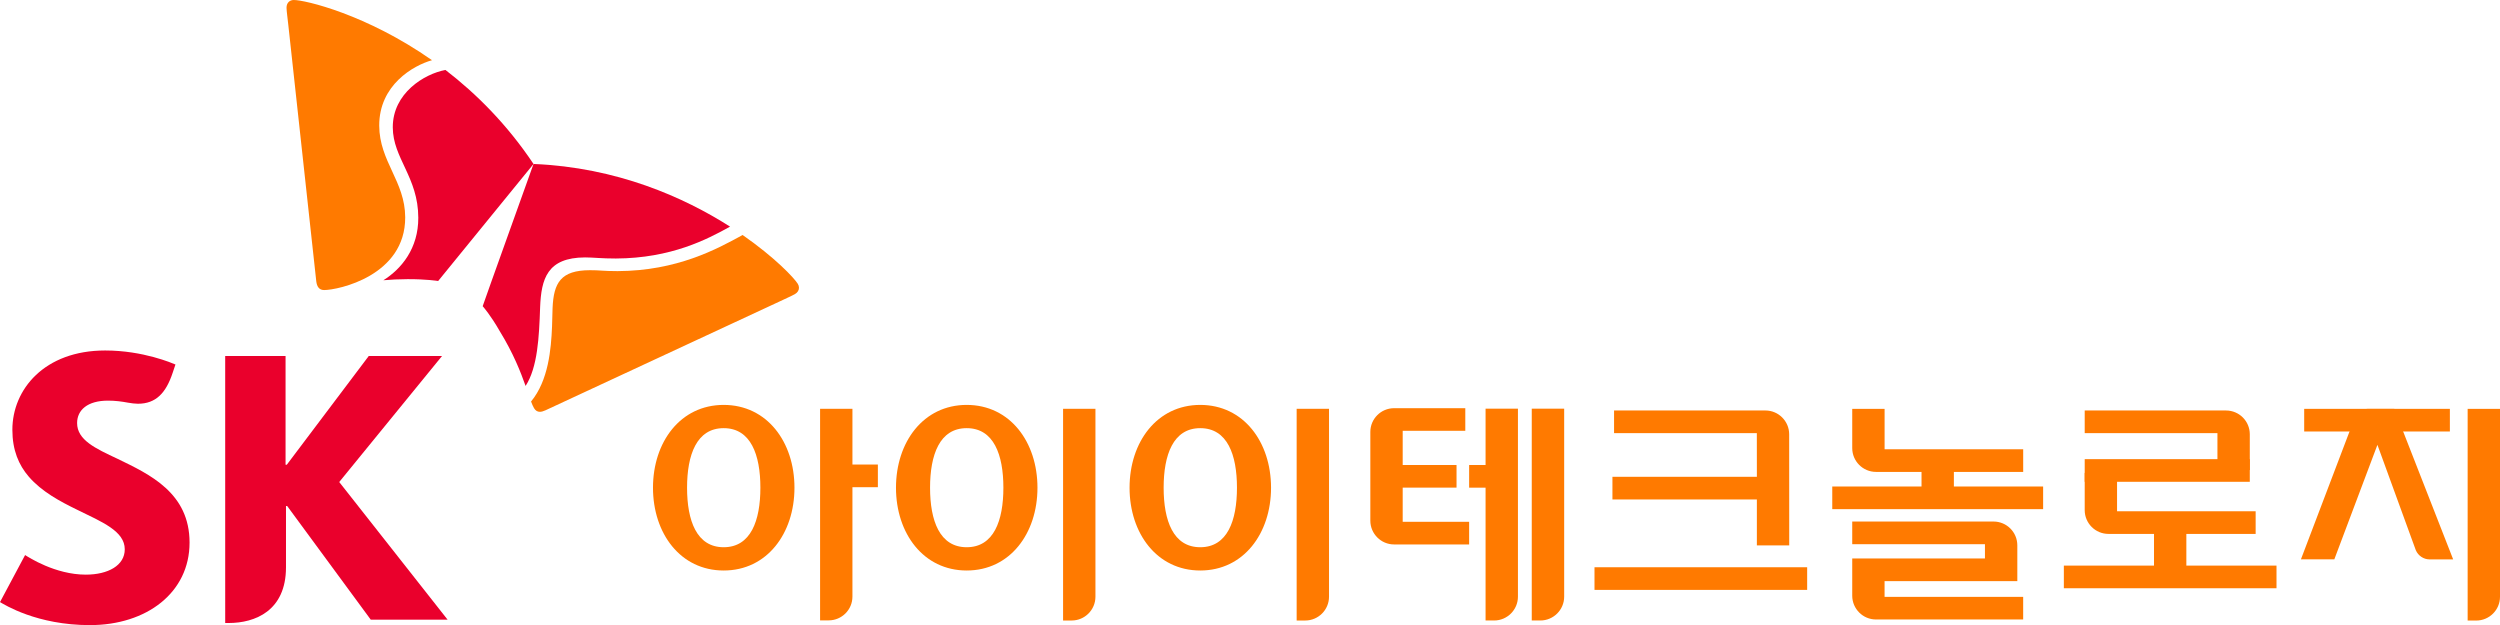 <?xml version="1.0" encoding="utf-8"?>
<!-- Generator: Adobe Illustrator 16.0.0, SVG Export Plug-In . SVG Version: 6.00 Build 0)  -->
<!DOCTYPE svg PUBLIC "-//W3C//DTD SVG 1.1//EN" "http://www.w3.org/Graphics/SVG/1.1/DTD/svg11.dtd">
<svg version="1.1" id="레이어_1" xmlns="http://www.w3.org/2000/svg" xmlns:xlink="http://www.w3.org/1999/xlink" x="0px"
	 y="0px" width="361.154px" height="90.306px" viewBox="0 0 361.154 90.306" enable-background="new 0 0 361.154 90.306"
	 xml:space="preserve">
<g>
	<defs>
		<rect id="SVGID_1_" x="-48.464" y="-27.56" width="425.197" height="127.559"/>
	</defs>
	<clipPath id="SVGID_2_">
		<use xlink:href="#SVGID_1_"  overflow="visible"/>
	</clipPath>
	<path clip-path="url(#SVGID_2_)" fill="#EA002C" d="M16.983,66.281c-3.212-1.504-5.845-2.717-5.845-5.168
		c0-1.875,1.501-3.237,4.461-3.237c1.092,0,1.984,0.127,2.903,0.296c0.482,0.082,1,0.153,1.423,0.153c2.59,0,4.049-1.544,5.02-4.474
		l0.401-1.195c-0.412-0.167-4.641-2.025-10.155-2.025c-8.775,0-13.408,5.623-13.404,11.464c0,2.946,0.922,5.077,2.365,6.758
		c1.863,2.163,4.512,3.578,6.994,4.786c3.613,1.773,6.877,3.088,6.877,5.715c0,2.332-2.41,3.659-5.633,3.659
		c-4.416,0-8.274-2.522-8.765-2.829L0,86.98c0.642,0.365,5.31,3.326,12.997,3.326c8.186-0.004,14.387-4.695,14.387-11.922
		C27.384,71.199,21.639,68.536,16.983,66.281"/>
	<path clip-path="url(#SVGID_2_)" fill="#EA002C" d="M49.005,69.634l14.855-18.21H53.275L41.43,67.138h-0.178V51.424h-8.721
		L32.533,90h0.519c3.772,0,8.262-1.746,8.262-8.045v-8.855h0.172l12.076,16.42h11.1L49.005,69.634z"/>
	<path clip-path="url(#SVGID_2_)" fill="#EA002C" d="M64.349,10.105c-3.067,0.576-7.622,3.362-7.607,8.293
		c0.014,4.478,3.674,7.192,3.685,13.057c0.017,4.41-2.415,7.382-5.044,9.03c1.06-0.093,2.227-0.154,3.507-0.158
		c2.688-0.007,4.306,0.252,4.407,0.266l13.776-16.905C73.248,17.96,68.782,13.513,64.349,10.105"/>
	<path clip-path="url(#SVGID_2_)" fill="#EA002C" d="M75.928,55.754c1.736-2.695,1.951-7.002,2.099-11.383
		c0.165-4.087,1.016-7.163,6.485-7.184c1.211-0.002,2.367,0.164,4.456,0.158c8.012-0.036,13.243-2.796,16.495-4.606
		c-6.647-4.237-16.35-8.562-28.39-9.052c-0.784,2.213-6.886,19.174-7.344,20.545c0.068,0.078,1.137,1.279,2.471,3.617
		C74.168,51.053,75.226,53.773,75.928,55.754"/>
	<path clip-path="url(#SVGID_2_)" fill="#FF7A00" d="M46.831,41.902c-0.699,0.005-1.047-0.463-1.142-1.263
		c-0.086-0.8-3.532-32.319-4.046-37.091c-0.072-0.695-0.246-1.972-0.251-2.429c0-0.737,0.478-1.117,1.041-1.119
		c1.634-0.005,10.531,2.079,19.974,8.697c-2.721,0.766-7.642,3.596-7.623,9.453c0.022,5.183,3.732,8.039,3.753,13.24
		C58.567,39.851,48.842,41.895,46.831,41.902"/>
	<path clip-path="url(#SVGID_2_)" fill="#FF7A00" d="M76.717,58.004c0.15,0.395,0.287,0.723,0.427,0.956
		c0.219,0.367,0.504,0.535,0.848,0.531c0.22,0,0.49-0.073,0.787-0.209c0.726-0.333,29.496-13.724,33.832-15.727
		c0.629-0.302,1.821-0.834,2.217-1.064c0.406-0.232,0.592-0.571,0.592-0.916c0-0.195-0.058-0.388-0.165-0.566
		c-0.541-0.876-3.327-3.828-7.98-7.061c-3.697,2.035-9.466,5.182-18.047,5.218c-2.103,0.003-2.58-0.141-4.012-0.132
		c-4.193,0.011-5.24,1.804-5.392,5.479c-0.027,0.693-0.037,1.627-0.076,2.649C79.615,50.447,79.226,54.977,76.717,58.004"/>
	<rect x="230.344" y="81.946" clip-path="url(#SVGID_2_)" fill="#FF7A00" width="30.721" height="3.271"/>
	<path clip-path="url(#SVGID_2_)" fill="#FF7A00" d="M258.475,78.792l-0.008-16.053c0-1.897-1.543-3.44-3.434-3.44h-21.864v3.275
		h20.625l0.006,6.304h-20.866v3.271H253.8v6.644H258.475z"/>
	<path clip-path="url(#SVGID_2_)" fill="#FF7A00" d="M158.249,59.056v27.146c0,1.893-1.537,3.438-3.432,3.438h-1.243V59.056H158.249
		z"/>
	<path clip-path="url(#SVGID_2_)" fill="#FF7A00" d="M139.648,79.054c-3.908,0-5.29-3.844-5.29-8.598
		c0-4.758,1.382-8.604,5.29-8.604c3.918,0,5.303,3.847,5.303,8.604C144.951,75.21,143.566,79.054,139.648,79.054 M139.648,58.493
		c-6.243,0-10.213,5.352-10.213,11.964c0,6.605,3.97,11.96,10.213,11.96c6.255,0,10.226-5.354,10.226-11.96
		C149.874,63.844,145.903,58.493,139.648,58.493"/>
	<path clip-path="url(#SVGID_2_)" fill="#FF7A00" d="M126.819,67.11h-3.675v-8.054h-4.673V89.62h1.242
		c1.889,0,3.431-1.533,3.431-3.433V70.381h3.675V67.11z"/>
	<path clip-path="url(#SVGID_2_)" fill="#FF7A00" d="M104.544,79.054c-3.907,0-5.29-3.844-5.29-8.598
		c0-4.758,1.383-8.604,5.29-8.604c3.919,0,5.303,3.847,5.303,8.604C109.847,75.21,108.463,79.054,104.544,79.054 M104.544,58.493
		c-6.243,0-10.212,5.352-10.212,11.964c0,6.605,3.969,11.96,10.212,11.96c6.255,0,10.226-5.354,10.226-11.96
		C114.77,63.844,110.799,58.493,104.544,58.493"/>
	<path clip-path="url(#SVGID_2_)" fill="#FF7A00" d="M191.992,59.056v27.146c0,1.893-1.537,3.438-3.433,3.438h-1.242V59.056H191.992
		z"/>
	<path clip-path="url(#SVGID_2_)" fill="#FF7A00" d="M173.391,79.054c-3.908,0-5.29-3.844-5.29-8.598
		c0-4.758,1.382-8.604,5.29-8.604c3.918,0,5.303,3.847,5.303,8.604C178.693,75.21,177.309,79.054,173.391,79.054 M173.391,58.493
		c-6.243,0-10.213,5.352-10.213,11.964c0,6.605,3.97,11.96,10.213,11.96c6.255,0,10.226-5.354,10.226-11.96
		C183.616,63.844,179.646,58.493,173.391,58.493"/>
	<path clip-path="url(#SVGID_2_)" fill="#FF7A00" d="M225.963,59.04v27.156c0,1.895-1.545,3.441-3.44,3.441h-1.244V59.04H225.963z"
		/>
	<path clip-path="url(#SVGID_2_)" fill="#FF7A00" d="M214.608,59.04v8.132h-2.374v3.274h2.374v19.191h1.237
		c1.895,0,3.439-1.547,3.439-3.441V59.04H214.608z"/>
	<path clip-path="url(#SVGID_2_)" fill="#FF7A00" d="M212.234,78.651v-3.274h-9.598V62.234h9.043v-3.267h-10.282
		c-1.896,0-3.436,1.534-3.436,3.427v12.82c0,1.894,1.54,3.437,3.436,3.437H212.234z"/>
	<rect x="202.322" y="67.175" clip-path="url(#SVGID_2_)" fill="#FF7A00" width="8.091" height="3.268"/>
	<path clip-path="url(#SVGID_2_)" fill="#FF7A00" d="M272.248,86.222v-2.271h19.177v-5.168c0-1.905-1.539-3.441-3.435-3.441h-20.414
		v3.274h19.173v2.064h-19.173v5.378c0,1.894,1.54,3.433,3.431,3.433h21.263v-3.27H272.248z"/>
	<path clip-path="url(#SVGID_2_)" fill="#FF7A00" d="M272.252,64.896v-5.834h-4.675v5.673c0,1.895,1.54,3.437,3.436,3.437h21.26
		v-3.275H272.252z"/>
	<rect x="264.692" y="70.281" clip-path="url(#SVGID_2_)" fill="#FF7A00" width="30.461" height="3.271"/>
	<rect x="277.587" y="65.78" clip-path="url(#SVGID_2_)" fill="#FF7A00" width="4.673" height="5.965"/>
	<rect x="332.867" y="59.063" clip-path="url(#SVGID_2_)" fill="#FF7A00" width="21.045" height="3.271"/>
	<path clip-path="url(#SVGID_2_)" fill="#FF7A00" d="M342.056,59.062c-0.731,0.015-1.449,0.483-1.909,1.349l-7.753,20.395h4.825
		l6.228-16.545l5.539,15.206c0.354,0.852,1.181,1.323,1.914,1.339h3.487l-8.502-21.743H342.056z"/>
	<path clip-path="url(#SVGID_2_)" fill="#FF7A00" d="M361.154,59.062V86.21c0,1.897-1.538,3.435-3.433,3.435h-1.241V59.062H361.154z
		"/>
	<rect x="298.147" y="81.708" clip-path="url(#SVGID_2_)" fill="#FF7A00" width="30.72" height="3.271"/>
	<rect x="311.171" y="76.932" clip-path="url(#SVGID_2_)" fill="#FF7A00" width="4.673" height="5.966"/>
	<rect x="301.16" y="66.33" clip-path="url(#SVGID_2_)" fill="#FF7A00" width="23.848" height="3.271"/>
	<path clip-path="url(#SVGID_2_)" fill="#FF7A00" d="M301.16,68.317v5.379c0,1.894,1.54,3.433,3.432,3.433h21.262v-3.27h-20.021
		v-5.542H301.16z"/>
	<path clip-path="url(#SVGID_2_)" fill="#FF7A00" d="M325.009,67.909V62.74c0-1.904-1.539-3.439-3.435-3.439H301.16v3.272h19.174
		v5.336H325.009z"/>
</g>
</svg>
